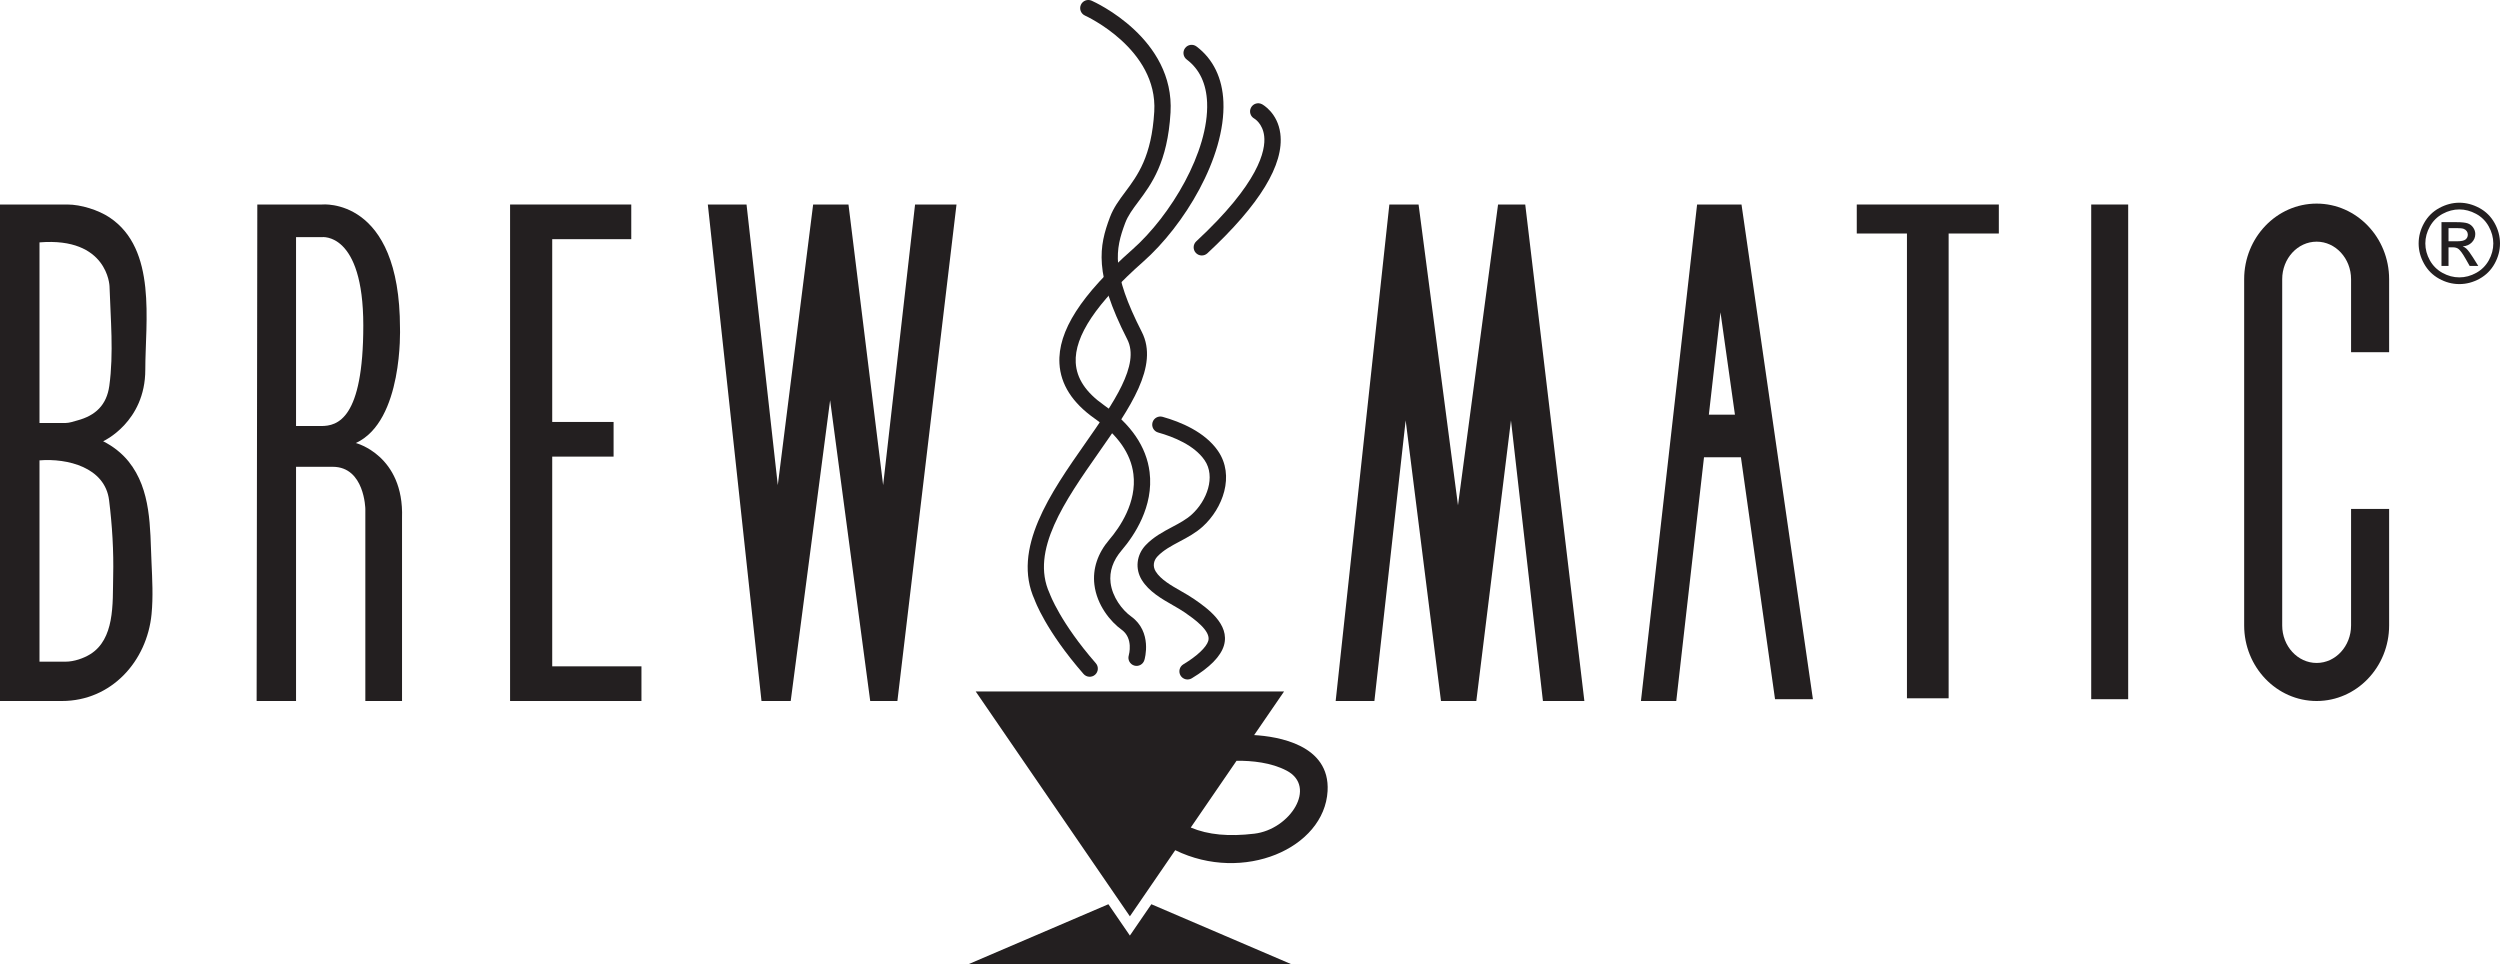 <?xml version="1.0" encoding="UTF-8"?>
<svg xmlns="http://www.w3.org/2000/svg" xmlns:xlink="http://www.w3.org/1999/xlink" width="579.89pt" height="223.61pt" viewBox="0 0 579.89 223.61" version="1.1">
<defs>
<clipPath id="clip1">
  <path d="M 224 160 L 308 160 L 308 223.609 L 224 223.609 Z M 224 160 "/>
</clipPath>
<clipPath id="clip2">
  <path d="M 561 47 L 579.891 47 L 579.891 66 L 561 66 Z M 561 47 "/>
</clipPath>
</defs>
<g id="surface1">
<g clip-path="url(#clip1)" clip-rule="nonzero">
<path style=" stroke:none;fill-rule:nonzero;fill:rgb(13.699%,12.199%,12.5%);fill-opacity:1;" d="M 262.082 217.012 L 257.098 209.742 L 224.734 223.609 L 299.434 223.609 L 267.066 209.742 Z M 290.949 193.379 C 285.047 194.082 280.262 193.66 276.203 191.953 L 286.824 176.465 C 290.395 176.43 294.871 176.867 298.453 178.758 C 305.57 182.512 299.246 192.391 290.949 193.379 Z M 290.906 170.508 L 297.852 160.383 L 226.316 160.383 L 262.082 212.547 L 272.602 197.207 C 288.43 204.934 307.184 196.766 307.941 183.5 C 308.559 172.719 296.328 170.82 290.906 170.508 "/>
</g>
<path style=" stroke:none;fill-rule:nonzero;fill:rgb(13.699%,12.199%,12.5%);fill-opacity:1;" d="M 268.641 100.324 C 272.23 101.332 277.008 103.262 279.406 106.738 C 282.035 110.555 279.961 116.141 276.438 119.34 C 275.152 120.508 273.555 121.359 271.859 122.258 C 269.742 123.383 267.551 124.551 265.738 126.461 C 263.609 128.707 263.254 131.949 264.848 134.531 C 266.512 137.219 269.445 138.895 272.035 140.375 C 273.051 140.957 274.012 141.508 274.828 142.07 C 276.832 143.465 280.961 146.332 280.27 148.652 C 279.824 150.148 277.66 152.184 274.48 154.098 C 273.586 154.637 273.297 155.801 273.836 156.695 C 274.375 157.59 275.539 157.879 276.434 157.34 C 280.637 154.809 283.148 152.246 283.895 149.734 C 285.363 144.785 279.93 141.008 277.008 138.98 C 276.031 138.305 274.953 137.688 273.91 137.09 C 271.605 135.773 269.223 134.41 268.066 132.543 C 267.363 131.41 267.523 130.074 268.484 129.062 C 269.871 127.598 271.699 126.629 273.637 125.598 C 275.461 124.629 277.344 123.625 278.98 122.141 C 283.645 117.906 286.469 110.32 282.52 104.594 C 279.48 100.184 273.852 97.859 269.664 96.684 C 268.656 96.402 267.613 96.988 267.332 97.992 C 267.051 99 267.637 100.043 268.641 100.324 "/>
<path style=" stroke:none;fill-rule:nonzero;fill:rgb(13.699%,12.199%,12.5%);fill-opacity:1;" d="M 265.445 153.113 C 265.527 152.852 267.355 146.578 262.375 142.992 C 260.289 141.492 258.008 138.488 257.605 135.172 C 257.289 132.543 258.16 130.008 260.188 127.633 C 263.035 124.301 267.66 117.508 266.652 109.477 C 265.918 103.625 262.352 98.406 256.059 93.965 C 251.863 91.008 249.727 87.785 249.523 84.117 C 249.188 77.965 254.316 70.297 265.203 60.676 C 274.586 52.387 284.285 36.59 283.777 23.652 C 283.562 18.141 281.406 13.691 277.539 10.781 C 276.707 10.152 275.52 10.316 274.891 11.152 C 274.262 11.988 274.43 13.172 275.266 13.801 C 278.234 16.035 279.824 19.402 279.996 23.801 C 280.441 35.145 271.551 50.02 262.699 57.844 C 250.723 68.426 245.336 76.84 245.746 84.324 C 246.012 89.156 248.746 93.438 253.875 97.055 C 259.266 100.859 262.305 105.195 262.898 109.949 C 263.727 116.535 259.754 122.316 257.312 125.176 C 254.605 128.344 253.41 131.953 253.852 135.621 C 254.426 140.387 257.613 144.227 260.164 146.062 C 262.938 148.059 261.867 151.867 261.82 152.027 L 261.824 152.02 C 261.523 153.016 262.086 154.074 263.086 154.379 C 264.086 154.68 265.145 154.113 265.445 153.113 "/>
<path style=" stroke:none;fill-rule:nonzero;fill:rgb(13.699%,12.199%,12.5%);fill-opacity:1;" d="M 290.953 27.512 L 290.934 27.5 C 291.012 27.547 292.906 28.672 293.238 31.582 C 293.609 34.887 292.062 42.449 277.48 55.98 C 276.715 56.691 276.668 57.891 277.379 58.656 C 278.09 59.422 279.285 59.465 280.055 58.754 C 292.203 47.477 297.895 38.137 296.977 30.984 C 296.355 26.164 292.891 24.258 292.738 24.18 C 291.82 23.684 290.676 24.031 290.184 24.953 C 289.688 25.871 290.035 27.02 290.953 27.512 "/>
<path style=" stroke:none;fill-rule:nonzero;fill:rgb(13.699%,12.199%,12.5%);fill-opacity:1;" d="M 251.68 3.617 L 251.676 3.617 C 251.844 3.691 268.594 11.34 267.738 25.891 C 267.121 36.336 263.875 40.68 261.012 44.516 C 259.613 46.391 258.293 48.16 257.453 50.398 C 254.949 57.074 253.656 63.398 261.477 78.719 C 264.488 84.609 258.305 93.441 251.762 102.793 C 243.715 114.293 234.594 127.328 240.008 139.168 L 239.941 139.004 C 240.043 139.297 242.527 146.242 251.336 156.332 C 252.023 157.117 253.219 157.199 254.004 156.516 C 254.789 155.824 254.871 154.633 254.184 153.844 C 245.914 144.371 243.535 137.816 243.512 137.754 L 243.484 137.676 C 243.48 137.672 243.445 137.594 243.445 137.594 C 238.934 127.723 247.031 116.152 254.863 104.961 C 262.078 94.652 268.891 84.914 264.848 76.996 C 257.695 62.992 258.68 57.898 260.992 51.727 C 261.645 49.992 262.758 48.504 264.043 46.781 C 267.066 42.73 270.832 37.688 271.512 26.113 C 272.523 8.926 254 0.508 253.211 0.16 C 252.258 -0.266 251.141 0.164 250.715 1.121 C 250.293 2.074 250.723 3.191 251.68 3.617 "/>
<path style=" stroke:none;fill-rule:nonzero;fill:rgb(13.699%,12.199%,12.5%);fill-opacity:1;" d="M 25.652 143.934 C 25.043 147.102 23.75 149.977 20.98 151.719 C 19.414 152.707 17.141 153.477 15.25 153.477 C 15.25 153.477 9.16 153.477 9.16 153.477 L 9.16 106.785 C 15.609 106.262 24.355 108.387 25.301 116.023 C 26.027 121.887 26.391 127.805 26.25 133.711 C 26.176 136.762 26.309 140.516 25.652 143.934 Z M 9.16 56.223 C 25.004 54.934 25.398 66.336 25.402 66.371 C 25.645 74.004 26.398 81.922 25.352 89.516 C 24.738 93.949 22.145 96.402 17.938 97.523 C 17.137 97.738 16.094 98.113 15.25 98.113 L 9.16 98.113 Z M 23.926 102.355 C 23.926 102.355 33.703 97.93 33.703 85.75 C 33.703 74.605 36.461 57.801 25.41 50.438 C 22.816 48.711 18.762 47.438 15.637 47.438 L 0 47.438 L 0 162.602 C 0 162.602 14.32 162.602 14.348 162.602 C 25.855 162.602 34.102 153.367 35.156 142.438 C 35.543 138.43 35.316 134.383 35.141 130.371 C 34.793 122.41 35.105 113.633 29.84 107.062 C 28.258 105.094 26.184 103.488 23.926 102.355 "/>
<path style=" stroke:none;fill-rule:nonzero;fill:rgb(13.699%,12.199%,12.5%);fill-opacity:1;" d="M 74.5 98.82 L 68.668 98.82 L 68.668 55.004 L 74.656 55.004 C 74.656 55.004 84.27 53.742 84.27 75.492 C 84.27 97.242 78.281 98.82 74.5 98.82 Z M 82.535 102.762 C 93.57 97.719 92.781 76.125 92.781 76.125 C 92.781 45.547 74.656 47.438 74.656 47.438 L 59.684 47.438 L 59.527 162.602 L 68.668 162.602 L 68.668 108.277 L 77.18 108.277 C 84.586 108.277 84.742 118.051 84.742 118.051 L 84.742 162.602 L 93.254 162.602 L 93.254 120.098 C 93.727 105.598 82.535 102.762 82.535 102.762 "/>
<path style=" stroke:none;fill-rule:nonzero;fill:rgb(13.699%,12.199%,12.5%);fill-opacity:1;" d="M 128.09 154.562 L 128.09 105.914 L 142.324 105.914 L 142.324 97.875 L 128.09 97.875 L 128.09 55.477 L 146.426 55.477 L 146.426 47.438 L 118.316 47.438 L 118.316 162.602 L 148.789 162.602 L 148.789 154.562 L 128.09 154.562 "/>
<path style=" stroke:none;fill-rule:nonzero;fill:rgb(13.699%,12.199%,12.5%);fill-opacity:1;" d="M 164.184 47.438 L 173.164 47.438 L 180.414 112.531 L 188.613 47.438 L 196.809 47.438 L 204.848 112.531 L 212.254 47.438 L 221.867 47.438 L 208.156 162.602 L 201.852 162.602 L 192.551 92.832 L 183.41 162.602 L 176.633 162.602 L 164.184 47.438 "/>
<path style=" stroke:none;fill-rule:nonzero;fill:rgb(13.699%,12.199%,12.5%);fill-opacity:1;" d="M 309.816 162.602 L 318.801 162.602 L 326.051 97.508 L 334.246 162.602 L 342.441 162.602 L 350.48 97.508 L 357.891 162.602 L 367.504 162.602 L 353.789 47.438 L 347.484 47.438 L 338.188 117.207 L 329.047 47.438 L 322.27 47.438 L 309.816 162.602 "/>
<path style=" stroke:none;fill-rule:nonzero;fill:rgb(13.699%,12.199%,12.5%);fill-opacity:1;" d="M 396.379 96.191 L 399.078 72.445 L 402.43 96.191 Z M 411.73 162.184 L 420.516 162.184 L 403.953 47.438 L 393.652 47.438 L 380.625 162.602 L 388.82 162.602 L 395.254 106.07 L 403.816 106.07 L 411.73 162.184 "/>
<path style=" stroke:none;fill-rule:nonzero;fill:rgb(13.699%,12.199%,12.5%);fill-opacity:1;" d="M 463.641 47.438 L 430.688 47.438 L 430.688 54.164 L 442.328 54.164 L 442.328 161.973 L 451.996 161.973 L 451.996 54.164 L 463.641 54.164 L 463.641 47.438 "/>
<path style=" stroke:none;fill-rule:nonzero;fill:rgb(13.699%,12.199%,12.5%);fill-opacity:1;" d="M 493.645 162.184 L 485.07 162.184 L 485.07 47.438 L 493.645 47.438 L 493.645 162.184 "/>
<path style=" stroke:none;fill-rule:nonzero;fill:rgb(13.699%,12.199%,12.5%);fill-opacity:1;" d="M 545.344 118.051 L 545.344 145.074 C 545.344 149.871 541.762 153.777 537.359 153.777 C 532.953 153.777 529.371 149.871 529.371 145.074 L 529.371 64.758 C 529.371 59.961 532.953 56.055 537.359 56.055 C 541.762 56.055 545.344 59.961 545.344 64.758 L 545.344 81.691 L 554.172 81.691 L 554.172 64.758 C 554.172 55.094 546.629 47.227 537.359 47.227 C 528.09 47.227 520.547 55.094 520.547 64.758 L 520.547 145.074 C 520.547 154.738 528.09 162.602 537.359 162.602 C 546.629 162.602 554.172 154.738 554.172 145.074 L 554.172 118.051 L 545.344 118.051 "/>
<g clip-path="url(#clip2)" clip-rule="nonzero">
<path style=" stroke:none;fill-rule:nonzero;fill:rgb(13.699%,12.199%,12.5%);fill-opacity:1;" d="M 567.949 55.965 L 569.945 55.965 C 570.902 55.965 571.555 55.824 571.902 55.543 C 572.25 55.262 572.426 54.887 572.426 54.422 C 572.426 54.121 572.34 53.852 572.172 53.617 C 572.004 53.379 571.77 53.203 571.477 53.086 C 571.18 52.969 570.629 52.91 569.82 52.91 L 567.949 52.91 Z M 566.316 61.68 L 566.316 51.531 L 569.812 51.531 C 571.004 51.531 571.867 51.629 572.402 51.812 C 572.938 52.004 573.363 52.328 573.68 52.797 C 573.996 53.262 574.156 53.758 574.156 54.285 C 574.156 55.027 573.891 55.672 573.359 56.223 C 572.824 56.773 572.121 57.082 571.242 57.148 C 571.602 57.297 571.891 57.477 572.105 57.684 C 572.516 58.086 573.016 58.754 573.605 59.695 L 574.848 61.68 L 572.852 61.68 L 571.945 60.082 C 571.234 58.824 570.66 58.039 570.227 57.723 C 569.926 57.488 569.488 57.371 568.91 57.363 L 567.949 57.363 L 567.949 61.68 Z M 570.461 48.578 C 569.133 48.578 567.84 48.918 566.586 49.598 C 565.328 50.277 564.348 51.25 563.637 52.516 C 562.93 53.781 562.57 55.098 562.57 56.465 C 562.57 57.824 562.922 59.129 563.617 60.379 C 564.312 61.625 565.289 62.598 566.539 63.293 C 567.793 63.988 569.098 64.34 570.461 64.34 C 571.82 64.34 573.129 63.988 574.379 63.293 C 575.629 62.598 576.602 61.625 577.297 60.379 C 577.988 59.129 578.336 57.824 578.336 56.465 C 578.336 55.098 577.98 53.781 577.273 52.516 C 576.57 51.25 575.59 50.277 574.328 49.598 C 573.066 48.918 571.777 48.578 570.461 48.578 Z M 570.461 47.02 C 572.043 47.02 573.59 47.43 575.102 48.242 C 576.609 49.055 577.785 50.219 578.629 51.73 C 579.469 53.242 579.891 54.82 579.891 56.465 C 579.891 58.09 579.477 59.652 578.645 61.156 C 577.812 62.656 576.652 63.82 575.156 64.652 C 573.66 65.48 572.094 65.895 570.461 65.895 C 568.824 65.895 567.262 65.48 565.766 64.652 C 564.266 63.82 563.102 62.656 562.27 61.156 C 561.434 59.652 561.016 58.09 561.016 56.465 C 561.016 54.82 561.438 53.242 562.285 51.73 C 563.133 50.219 564.312 49.055 565.82 48.242 C 567.328 47.43 568.875 47.02 570.461 47.02 "/>
</g>
</g>
</svg>
